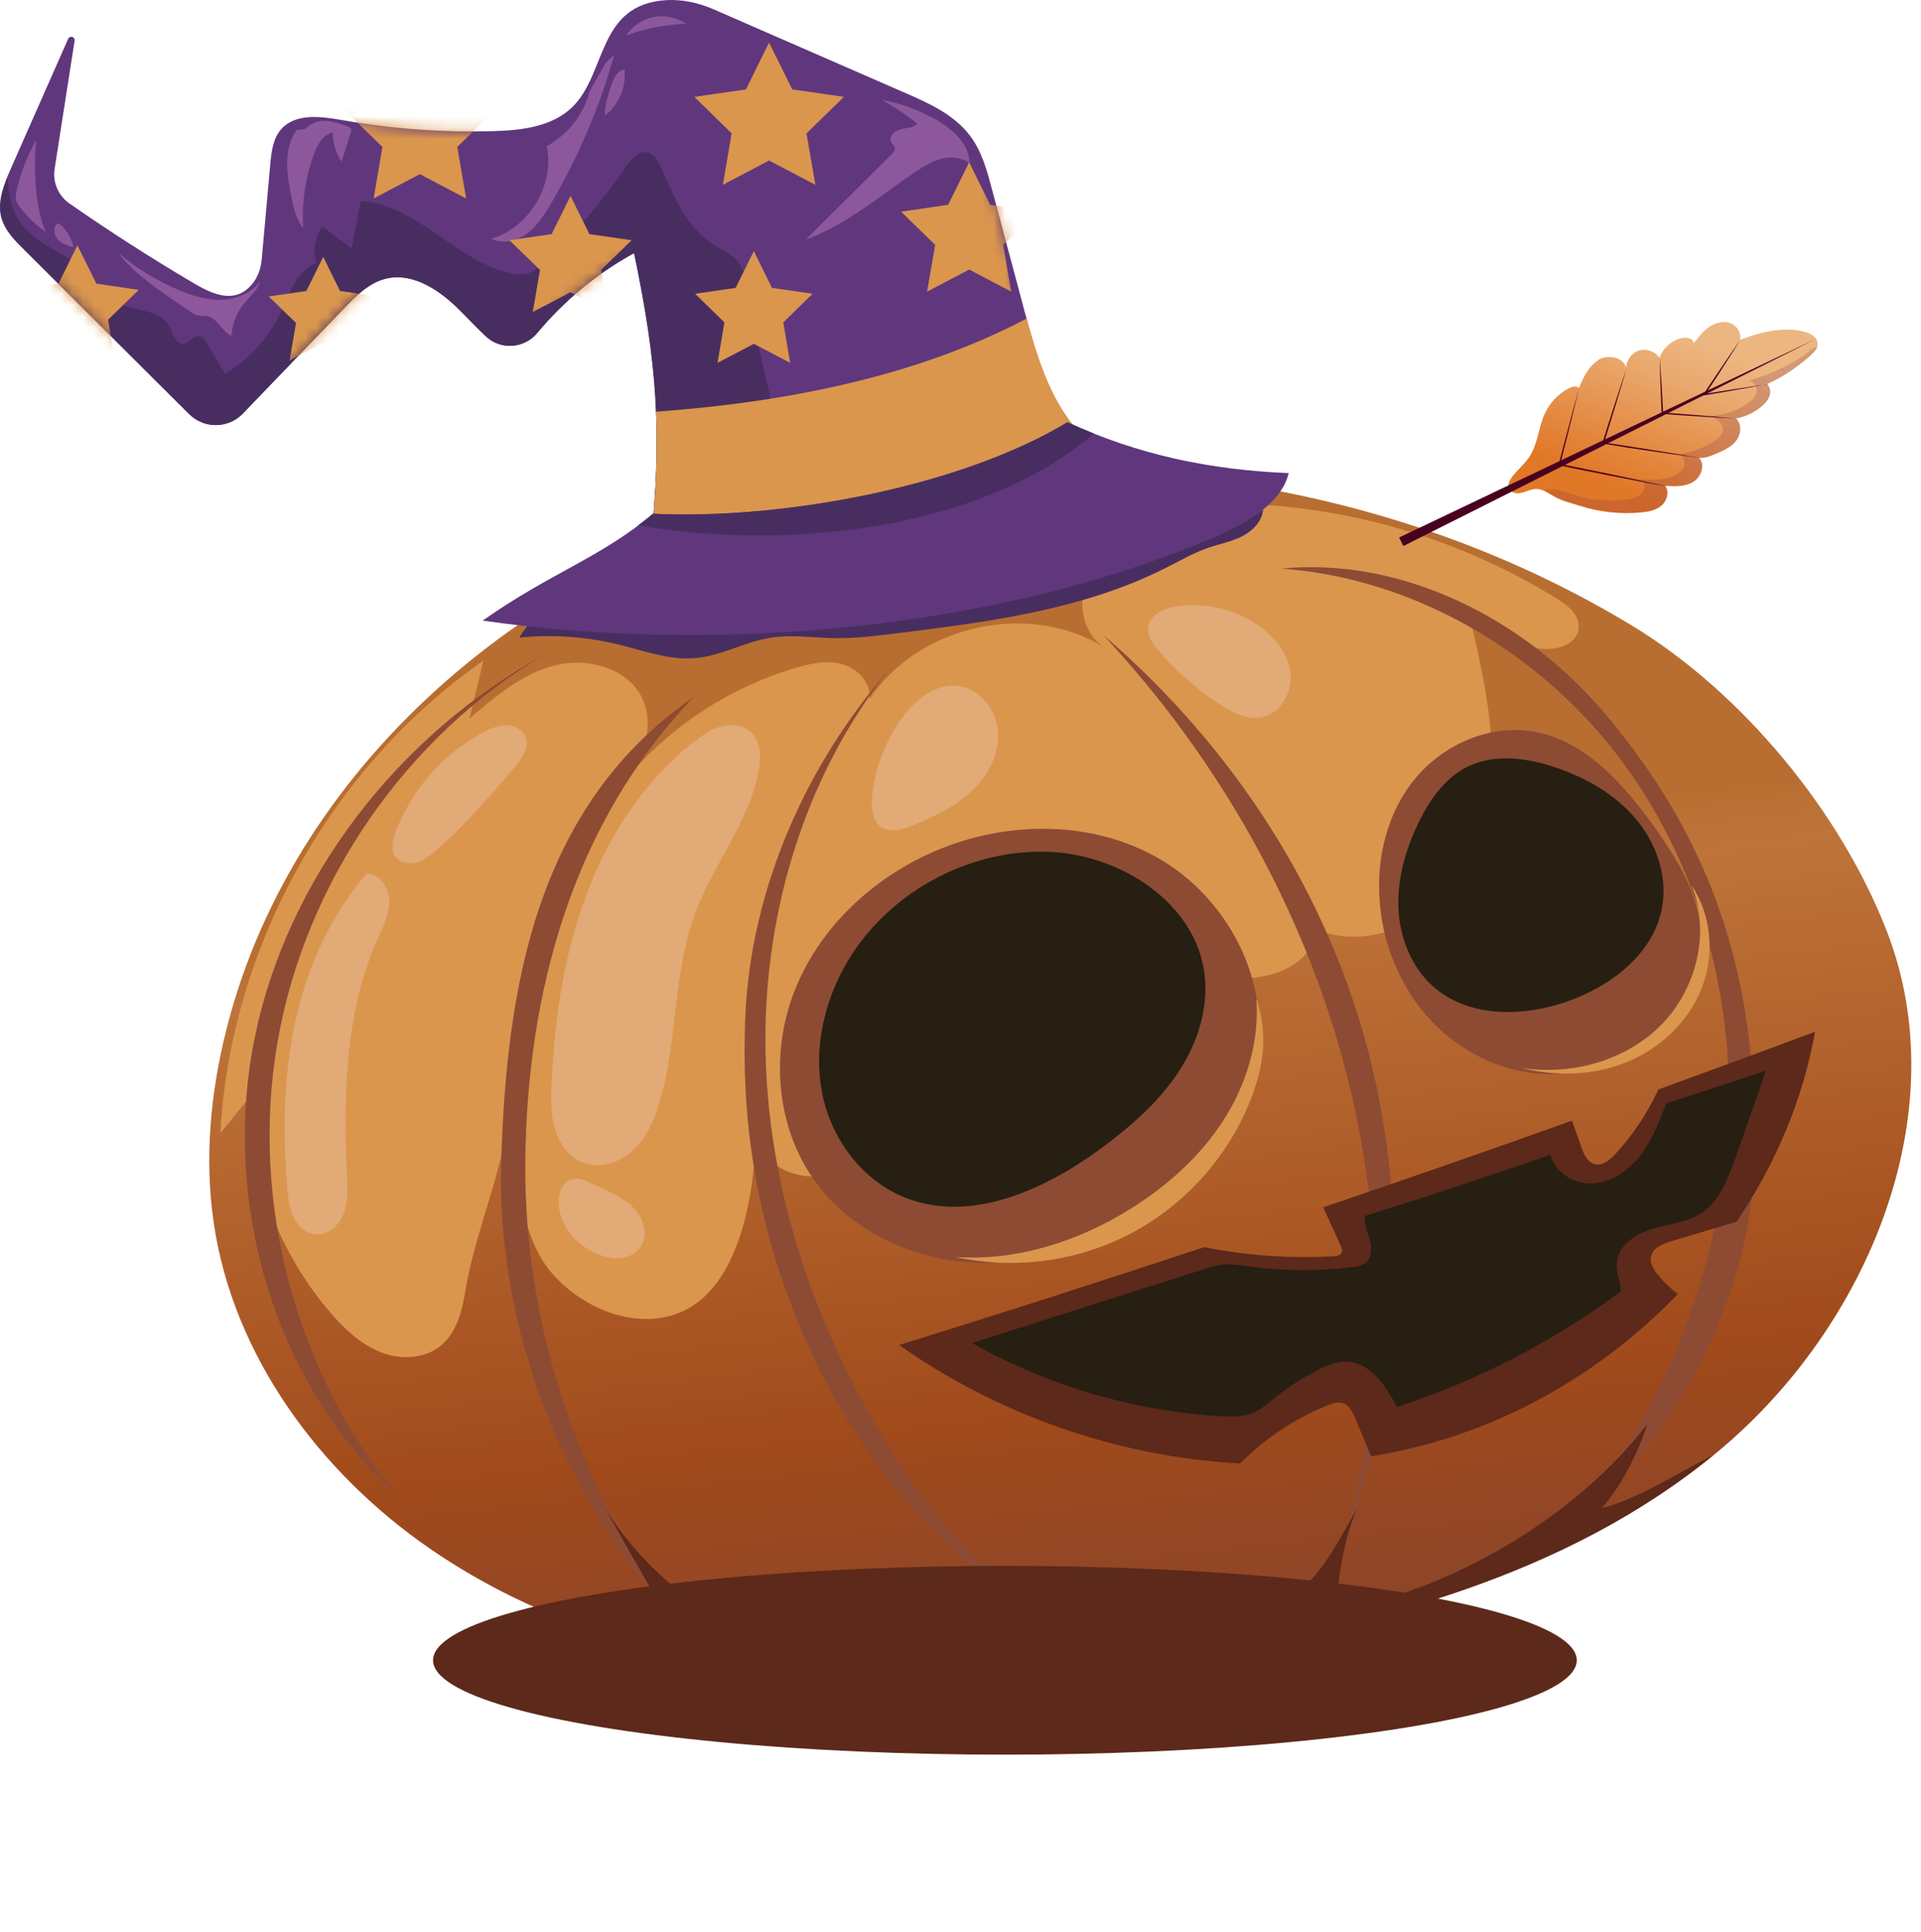 <?xml version="1.0" encoding="UTF-8"?> <svg xmlns="http://www.w3.org/2000/svg" width="173" height="174" viewBox="0 0 173 174" fill="none"> <path d="M19.25 110.142C21.009 122.102 28.82 132.652 38.779 139.492C58.029 152.712 83.389 152.662 106.47 149.112C123.73 146.462 141.39 141.822 154.8 130.632C168.21 119.442 176.23 100.262 169.96 83.952C165.8 73.132 156.89 62.342 146.97 56.332C125.37 43.242 98.559 39.382 73.84 44.532C49.109 49.682 26.61 68.132 20.41 92.622C18.959 98.332 18.39 104.312 19.25 110.132V110.142Z" fill="url(#paint0_linear_1763_810)"></path> <path d="M43.519 59.492C29.749 69.122 20.759 85.272 19.839 102.052C20.689 101.002 21.539 99.952 22.399 98.892C22.509 105.942 25.189 112.932 29.809 118.262C31.069 119.712 32.519 121.072 34.309 121.772C36.099 122.462 38.299 122.372 39.759 121.122C41.239 119.862 41.659 117.782 41.979 115.862C42.739 111.422 44.849 106.352 45.609 101.902C46.839 106.232 46.799 111.352 49.779 114.732C52.759 118.112 57.929 120.002 61.899 117.872C66.519 115.382 67.869 107.912 68.049 102.672C69.339 105.742 73.299 106.832 76.149 105.122C80.759 102.342 83.449 97.342 86.609 92.982C89.769 88.622 94.289 84.422 99.669 84.672C103.269 84.842 106.459 86.992 109.959 87.832C113.459 88.672 118.159 87.282 118.559 83.702C122.489 85.312 127.249 83.762 130.139 80.652C133.029 77.542 134.249 73.162 134.339 68.922C134.429 64.672 133.489 60.482 132.559 56.332C134.429 56.122 136.059 57.492 137.809 58.182C139.559 58.862 142.259 58.202 142.169 56.322C142.119 55.232 141.109 54.462 140.179 53.892C130.999 48.192 120.169 45.192 109.369 45.352C107.649 45.382 105.769 45.542 104.519 46.722C103.259 47.902 103.249 50.422 104.859 51.032C102.989 49.462 99.829 49.812 98.349 51.752C96.859 53.692 97.339 56.822 99.339 58.232C92.549 54.092 82.669 56.322 78.299 62.962C78.489 61.542 77.279 60.222 75.899 59.822C74.519 59.422 73.039 59.732 71.659 60.142C65.929 61.822 60.709 65.172 56.779 69.672C58.089 67.762 58.829 65.242 57.939 63.102C56.759 60.252 53.069 59.162 50.079 59.892C47.079 60.622 44.619 62.692 42.279 64.702C42.689 62.982 43.109 61.252 43.519 59.532V59.492Z" fill="#DA964D"></path> <path d="M62.499 62.742C48.19 72.602 45.65 89.042 45.139 104.352C44.63 119.672 50.849 135.632 61.59 146.562C52.27 134.682 47.15 119.582 47.309 104.492C47.469 89.402 51.55 74.122 62.499 62.742Z" fill="#8D4B34"></path> <path d="M35.96 134.882C26.62 123.652 22.5 108.242 24.99 93.852C27.48 79.462 36.53 66.332 49.11 58.892C35.93 66.112 25.77 79.042 22.87 93.792C19.98 108.542 24.8 124.812 35.96 134.882Z" fill="#8D4B34"></path> <path d="M80.45 130.912C73.71 120.292 69.36 108.002 68.96 95.432C68.56 82.862 72.28 70.022 80.15 60.202C72.62 68.762 67.65 79.992 67.13 91.372C66.61 102.762 68.81 113.212 73.85 123.432C78.62 133.122 87.51 143.362 97.73 146.842C90.28 143.992 84.72 137.632 80.45 130.902V130.912Z" fill="#8D4B34"></path> <path d="M120.139 141.772C125.879 127.382 127.159 110.692 123.469 95.652C119.769 80.602 111.109 67.272 99.359 57.182C109.749 68.312 117.489 81.972 121.269 96.712C125.049 111.462 124.809 127.282 120.149 141.772H120.139Z" fill="#8D4B34"></path> <path d="M115.37 51.192C127.22 52.062 138.4 58.552 145.64 67.982C152.88 77.412 156.24 89.572 155.64 101.442C155.03 113.312 150.59 124.852 143.69 134.532C149.86 130.372 154.65 120.992 156.6 113.812C158.55 106.632 158.39 99.812 157.36 92.442C155.84 81.532 151.55 72.512 144.42 64.122C137.28 55.732 126.35 50.152 115.38 51.192H115.37Z" fill="#8D4B34"></path> <path d="M106.47 149.112C123.54 146.492 140.97 141.912 154.33 131.002C151.42 132.452 147.39 135.062 144.23 135.802C146.24 133.632 147.82 130.022 148.35 128.242C141.89 136.632 130.66 143.222 120.23 145.062C120.53 142.322 120.94 138.652 122.25 135.802C119.14 141.002 117.78 145.652 106.68 147.252C94.98 148.942 92.94 145.242 88.24 141.412C89.4 143.812 91.99 145.342 90.59 147.202C89.19 149.072 86.72 149.752 84.41 150.042C72.78 151.532 60.52 145.662 54.39 135.662C56.05 138.582 57.71 141.502 59.38 144.422C59.89 145.312 60.41 146.412 59.93 147.322C59.62 147.922 59.02 148.192 58.35 148.282C73.65 152.332 90.6 151.542 106.48 149.102L106.47 149.112Z" fill="#5C291A"></path> <path d="M31.25 106.002C30.92 98.732 31.05 91.202 34 84.552C34.48 83.462 35.05 82.362 35.05 81.172C35.05 79.982 34.24 78.682 33.05 78.632C29.74 82.412 27.64 87.152 26.58 92.062C25.51 96.972 25.45 102.052 25.88 107.062C25.96 107.932 26.05 108.822 26.43 109.602C26.81 110.382 27.53 111.062 28.4 111.152C29.51 111.262 30.53 110.372 30.94 109.332C31.35 108.292 31.3 107.132 31.25 106.022V106.002Z" fill="#E1AA77"></path> <path d="M47.369 66.422C47.119 65.722 46.339 65.312 45.589 65.312C44.839 65.312 44.129 65.622 43.479 65.972C39.909 67.872 37.079 71.102 35.639 74.882C35.369 75.602 35.159 76.472 35.589 77.112C35.989 77.692 36.799 77.852 37.479 77.672C38.159 77.492 38.729 77.042 39.259 76.582C41.879 74.322 44.139 71.672 46.379 69.032C47.009 68.292 47.689 67.342 47.359 66.422H47.369Z" fill="#E1AA77"></path> <path d="M62.57 66.732C58.02 70.262 54.77 75.282 52.76 80.682C50.75 86.082 49.93 91.852 49.67 97.612C49.61 98.962 49.58 100.332 49.96 101.632C50.34 102.932 51.18 104.152 52.43 104.672C53.96 105.302 55.79 104.722 57 103.602C58.21 102.472 58.9 100.902 59.38 99.312C61.06 93.772 60.58 87.702 62.59 82.272C64.2 77.912 67.36 74.152 68.3 69.602C68.57 68.292 68.57 66.732 67.55 65.872C66.86 65.272 65.84 65.182 64.95 65.412C64.06 65.642 63.29 66.182 62.57 66.742V66.732Z" fill="#E1AA77"></path> <path d="M82.24 74.312C84.1 73.542 85.96 72.672 87.45 71.302C88.939 69.932 89.999 67.992 89.889 65.982C89.779 63.972 88.269 61.992 86.269 61.762C84.219 61.522 82.37 63.042 81.169 64.722C79.71 66.772 78.79 69.202 78.54 71.702C78.439 72.712 78.54 73.922 79.379 74.482C80.21 75.032 81.32 74.692 82.24 74.312Z" fill="#E1AA77"></path> <path d="M105.99 54.592C104.85 54.752 103.54 55.332 103.4 56.472C103.3 57.262 103.82 57.982 104.33 58.582C105.97 60.492 107.88 62.172 110.01 63.522C111.06 64.192 112.27 64.812 113.51 64.622C115.28 64.342 116.43 62.362 116.22 60.582C116.01 58.802 114.75 57.292 113.27 56.282C111.17 54.852 108.52 54.232 106 54.592H105.99Z" fill="#E1AA77"></path> <path d="M50.31 108.252C50.32 110.332 51.92 112.172 53.86 112.942C54.48 113.192 55.16 113.352 55.83 113.292C56.5 113.232 57.17 112.942 57.59 112.412C58.16 111.692 58.17 110.642 57.79 109.812C57.41 108.982 56.7 108.342 55.92 107.872C55.14 107.392 54.29 107.052 53.47 106.652C52.85 106.342 52.17 105.992 51.5 106.182C50.68 106.422 50.31 107.392 50.31 108.242V108.252Z" fill="#E1AA77"></path> <path d="M149.299 114.792C148.919 114.322 148.559 113.752 148.679 113.152C148.839 112.362 149.749 111.992 150.519 111.762C152.479 111.182 154.439 110.592 156.389 110.012C159.879 104.862 162.359 99.052 163.459 92.902C158.769 94.662 154.059 96.392 149.349 98.102C148.369 100.232 147.049 102.212 145.459 103.932C144.959 104.472 144.279 105.032 143.579 104.822C142.949 104.642 142.639 103.932 142.419 103.312C142.139 102.512 141.859 101.712 141.569 100.912C134.119 103.572 126.659 106.172 119.169 108.712C119.689 109.852 120.199 110.982 120.719 112.122C120.819 112.342 120.919 112.602 120.809 112.812C120.679 113.062 120.359 113.112 120.079 113.122C116.189 113.342 112.269 113.062 108.449 112.302C99.319 115.322 90.159 118.272 80.969 121.112C89.939 127.442 100.769 131.202 111.689 131.782C113.909 129.532 116.599 127.732 119.539 126.552C120.009 126.362 120.539 126.192 121.009 126.372C121.549 126.582 121.819 127.162 122.039 127.692C122.519 128.842 122.999 129.992 123.479 131.142C125.789 130.752 128.089 130.222 130.339 129.512C138.199 127.032 145.389 122.462 151.099 116.522C150.429 116.012 149.819 115.432 149.289 114.782L149.299 114.792Z" fill="#5C291A"></path> <path d="M156.249 104.392C157.179 101.732 158.109 99.072 159.029 96.412C156.029 97.402 153.029 98.392 150.029 99.382C149.429 100.982 148.819 102.592 147.789 103.962C146.769 105.322 145.259 106.422 143.559 106.562C141.859 106.692 140.029 105.642 139.629 103.982C134.089 105.902 128.519 107.742 122.919 109.492C122.849 110.232 123.179 110.952 123.369 111.672C123.559 112.392 123.539 113.292 122.939 113.742C122.629 113.982 122.219 114.042 121.829 114.092C118.679 114.492 115.489 114.462 112.349 114.022C111.699 113.932 111.049 113.822 110.389 113.852C109.639 113.892 108.919 114.122 108.209 114.352C101.319 116.542 94.429 118.742 87.539 120.932C94.359 124.782 102.069 127.052 109.889 127.522C110.879 127.582 111.919 127.602 112.829 127.222C113.529 126.932 114.109 126.422 114.699 125.942C115.899 124.982 117.179 124.142 118.539 123.432C119.429 122.972 120.389 122.552 121.389 122.622C123.489 122.762 124.829 124.842 125.819 126.692C133.039 124.332 139.869 120.802 145.969 116.282C145.939 115.412 145.539 114.572 145.609 113.712C145.729 112.132 147.319 111.092 148.829 110.642C150.339 110.192 151.999 110.062 153.309 109.172C154.879 108.102 155.599 106.192 156.219 104.392H156.249Z" fill="#261F12"></path> <path d="M124.369 82.342C124.889 85.932 126.459 89.382 128.969 92.002C131.469 94.622 134.909 96.372 138.529 96.672C142.809 97.032 147.209 95.272 150.079 92.082C151.929 90.022 153.159 87.332 153.179 84.552C153.199 80.812 151.109 77.412 148.919 74.372C146.189 70.582 142.799 66.732 138.199 65.892C134.089 65.142 129.729 67.132 127.179 70.442C124.629 73.752 123.779 78.192 124.379 82.332L124.369 82.342Z" fill="#8D4B34"></path> <path d="M129.139 88.892C132.319 91.652 137.139 91.572 141.109 90.192C145.089 88.812 148.919 85.872 149.679 81.732C150.199 78.892 149.159 75.902 147.289 73.702C145.419 71.502 142.809 70.022 140.079 69.102C137.499 68.232 134.569 67.842 132.139 69.052C130.109 70.072 128.729 72.052 127.739 74.102C126.579 76.502 125.819 79.142 125.939 81.802C126.059 84.462 127.119 87.142 129.139 88.892Z" fill="#261F12"></path> <path d="M152.319 79.702C154.069 83.902 152.799 89.062 149.589 92.302C146.379 95.532 141.509 96.862 137.009 96.162C140.149 96.962 143.539 96.852 146.539 95.622C149.529 94.392 152.079 91.992 153.249 88.982C154.429 85.972 154.149 82.372 152.319 79.702Z" fill="#DA964D"></path> <path d="M83.569 76.922C78.229 79.392 73.679 83.772 71.539 89.262C69.399 94.742 69.869 101.312 73.239 106.142C76.729 111.152 83.009 113.852 89.119 113.722C95.229 113.592 101.099 110.862 105.719 106.872C109.229 103.842 112.179 99.932 113.099 95.382C114.519 88.352 110.529 80.812 104.289 77.262C98.059 73.712 90.079 73.902 83.569 76.922Z" fill="#8D4B34"></path> <path d="M94.819 76.722C87.239 76.272 79.569 80.542 75.959 87.222C74.059 90.732 73.239 94.912 74.119 98.812C74.999 102.712 77.679 106.252 81.369 107.782C87.369 110.262 94.209 107.112 99.409 103.222C101.929 101.332 104.349 99.212 106.089 96.592C107.839 93.962 108.879 90.772 108.469 87.642C107.639 81.372 101.119 77.102 94.819 76.722Z" fill="#261F12"></path> <path d="M86.069 113.192C91.439 114.372 97.219 113.562 102.059 110.952C106.899 108.342 110.749 103.952 112.709 98.812C113.219 97.472 113.609 96.072 113.729 94.632C113.859 93.042 113.659 91.432 113.139 89.922C113.439 93.742 112.269 97.612 110.199 100.842C108.139 104.072 105.209 106.702 101.969 108.752C97.239 111.742 91.649 113.572 86.059 113.182L86.069 113.192Z" fill="#DA964D"></path> <path d="M62.55 59.272C64.94 59.072 67.11 57.772 69.48 57.412C71.34 57.132 73.23 57.432 75.11 57.462C76.99 57.502 78.85 57.262 80.72 57.032C89.03 56.002 97.53 54.912 105 51.132C106.26 50.492 107.49 49.782 108.82 49.322C109.83 48.982 110.89 48.782 111.84 48.302C112.79 47.822 113.65 46.972 113.75 45.912C107.4 44.312 100.71 44.752 94.26 45.912C87.82 47.072 81.52 48.932 75.09 50.162C68.85 51.362 62.5 51.962 56.14 51.952C54.74 51.952 53.31 51.932 52.01 52.442C51.1 52.802 50.3 53.402 49.58 54.062C48.5 55.052 47.55 56.182 46.76 57.412C49.77 57.112 52.83 57.332 55.76 58.052C58 58.602 60.23 59.452 62.53 59.262L62.55 59.272Z" fill="#482E60"></path> <path d="M17.04 37.292C18.38 38.622 20.549 38.602 21.86 37.242L30.989 27.752C32.059 26.642 33.209 25.482 34.7 25.102C37.039 24.502 39.389 25.992 41.13 27.672C42.029 28.542 42.88 29.492 43.8 30.332C45.13 31.542 47.219 31.372 48.37 29.992C50.789 27.072 53.77 24.612 57.099 22.792C59.179 32.742 59.65 39.142 58.569 49.242C69.409 51.682 86.2 49.552 103.26 42.432C100.03 41.952 97.32 39.612 95.6 36.832C93.889 34.052 93.019 30.842 92.18 27.692C91.23 24.132 90.279 20.582 89.329 17.022C88.889 15.372 88.43 13.672 87.409 12.292C85.98 10.342 83.659 9.292 81.439 8.332L64.249 0.832C62.91 0.252 61.459 -0.068 60.01 0.012C53.76 0.392 54.669 6.572 51.55 9.632C49.719 11.432 46.929 11.742 44.359 11.812C39.819 11.932 35.27 11.602 30.799 10.812C28.88 10.472 26.57 10.182 25.299 11.662C24.57 12.512 24.439 13.692 24.34 14.802C24.079 17.652 23.829 20.492 23.57 23.342C23.5 24.152 23.23 24.952 22.709 25.582C21.16 27.442 19.119 26.482 17.5 25.532C13.659 23.272 9.9 20.862 6.24 18.312C5.24 17.612 4.73 16.402 4.92 15.202L6.72 3.662C6.77 3.312 6.29 3.172 6.14 3.492L0.98 15.172C0.36 16.582 -0.28 18.142 0.13 19.622C0.44 20.742 1.29 21.612 2.12 22.432L17.029 37.292H17.04Z" fill="#60377D"></path> <path d="M0.149 19.622C0.459 20.742 1.31 21.612 2.139 22.432L17.049 37.292C18.39 38.622 20.559 38.602 21.869 37.242L31 27.752C32.069 26.642 33.219 25.482 34.709 25.102C37.05 24.502 39.4 25.992 41.139 27.672C42.039 28.542 42.889 29.492 43.809 30.332C45.139 31.542 47.23 31.372 48.38 29.992C50.809 27.072 53.779 24.612 57.109 22.792C59.19 32.742 59.66 39.142 58.58 49.242C62.77 50.182 67.859 50.442 73.499 49.992C70.84 42.102 68.749 34.022 67.269 25.822C67.129 25.042 66.98 24.232 66.51 23.612C65.93 22.852 64.98 22.482 64.18 21.972C61.819 20.472 60.69 17.692 59.559 15.132C59.289 14.522 58.929 13.842 58.279 13.722C57.469 13.572 56.83 14.342 56.359 15.022C54.239 18.122 51.779 21.002 49.05 23.582C48.62 23.992 48.16 24.402 47.599 24.592C46.959 24.802 46.249 24.692 45.599 24.522C40.859 23.222 37.4 18.392 32.489 18.092C32.219 19.522 31.95 20.942 31.669 22.372C30.779 21.712 29.899 21.062 29.009 20.402C28.36 21.352 28.16 22.592 28.48 23.692C26.739 24.302 26.099 26.362 25.32 28.042C24.239 30.362 22.459 32.342 20.27 33.662C19.73 32.752 19.2 31.842 18.66 30.932C18.48 30.622 18.239 30.272 17.88 30.262C17.369 30.232 17.049 30.892 16.54 30.952C15.809 31.042 15.589 30.022 15.249 29.382C14.44 27.832 12.159 28.062 10.61 27.262C9.389 26.632 8.659 25.352 7.66 24.402C5.859 22.692 3.139 22.002 1.76 19.942C0.97 18.772 0.769 17.392 0.679 15.962C0.19 17.162 -0.191 18.432 0.149 19.662V19.622Z" fill="#482E60"></path> <path d="M58.58 49.232C69.42 51.672 86.21 49.542 103.27 42.422C100.04 41.942 97.33 39.602 95.61 36.822C94.08 34.332 93.23 31.512 92.46 28.682C82.4 33.982 70.53 36.242 59.08 37.072C59.24 40.822 59.07 44.652 58.58 49.242V49.232Z" fill="#DA964D"></path> <path d="M43.459 55.882C63.38 58.752 87.2 56.922 105.999 49.712C109.589 48.332 115.159 46.342 116.059 42.602C109.019 42.312 102.529 40.972 96.139 38.022C86.32 43.932 70.26 46.812 58.809 46.262C54.02 50.272 49.65 51.532 43.469 55.882H43.459Z" fill="#60377D"></path> <path d="M98.52 39.042C97.72 38.722 96.93 38.382 96.13 38.022C86.31 43.932 70.25 46.812 58.8 46.262C58.35 46.632 57.91 46.982 57.47 47.312C70.74 49.592 88.19 47.842 98.52 39.042Z" fill="#482E60"></path> <path d="M61.79 2.142C60.95 1.562 59.87 1.342 58.87 1.532C57.87 1.722 56.95 2.342 56.39 3.192C58.12 2.552 59.95 2.202 61.79 2.142Z" fill="#8D579B"></path> <path d="M82.619 11.162C82.209 11.532 81.599 11.512 81.059 11.652C80.529 11.792 79.979 12.362 80.269 12.832C80.359 12.982 80.519 13.082 80.569 13.252C80.649 13.512 80.439 13.762 80.249 13.942C77.689 16.482 75.129 19.032 72.569 21.572C76.199 20.262 79.189 17.672 82.389 15.512C83.129 15.012 83.899 14.532 84.769 14.302C85.639 14.072 86.619 14.162 87.319 14.712C87.319 13.022 85.869 11.692 84.399 10.842C82.859 9.942 81.159 9.312 79.399 8.982C80.529 9.602 81.609 10.332 82.609 11.142L82.619 11.162Z" fill="#8D579B"></path> <path d="M27.249 11.672C27.089 11.692 26.909 11.642 26.769 11.712C26.669 11.762 26.609 11.852 26.549 11.952C25.489 13.692 25.869 15.912 26.279 17.902C26.469 18.822 26.679 19.802 27.309 20.502C27.169 18.252 27.499 15.972 28.279 13.852C28.589 13.022 29.089 12.112 29.959 11.952C29.969 12.872 30.249 13.792 30.759 14.562C31.039 13.692 31.319 12.812 31.589 11.942C31.629 11.832 31.659 11.702 31.609 11.592C31.559 11.492 31.449 11.442 31.339 11.402C30.229 10.972 28.879 10.562 27.919 11.262C27.699 11.422 27.499 11.632 27.239 11.672H27.249Z" fill="#8D579B"></path> <path d="M3.27 12.592C2.47 14.012 1.87 15.542 1.51 17.122C1.44 17.412 1.38 17.712 1.45 18.002C1.51 18.242 1.65 18.452 1.8 18.642C2.46 19.512 3.25 20.282 4.14 20.912C3.13 18.722 3 14.992 3.27 12.592Z" fill="#8D579B"></path> <path d="M5.029 20.272C4.759 20.692 4.919 21.282 5.279 21.632C5.639 21.982 6.139 22.142 6.619 22.272C6.469 21.512 6.069 20.802 5.499 20.272C5.409 20.182 5.279 20.102 5.159 20.142C5.099 20.162 5.059 20.212 5.029 20.262V20.272Z" fill="#8D579B"></path> <path d="M10.64 22.752C11.98 24.512 13.83 25.792 15.65 27.042C16.14 27.372 16.62 27.712 17.11 28.042C17.35 28.212 17.6 28.382 17.89 28.422C18.12 28.462 18.35 28.422 18.57 28.442C19.55 28.562 19.95 29.832 20.84 30.252C20.9 29.192 21.31 28.152 21.98 27.332C22.51 26.682 23.23 26.112 23.44 25.302C22.68 26.382 21.32 26.942 20 26.992C18.68 27.042 17.38 26.652 16.16 26.142C14.16 25.312 12.28 24.162 10.64 22.752Z" fill="#8D579B"></path> <path d="M53.09 8.242C52.559 10.322 51.13 12.142 49.239 13.152C49.98 16.642 47.66 20.512 44.23 21.502C45.26 22.002 46.539 21.702 47.459 21.022C48.38 20.342 49.02 19.352 49.599 18.362C52.08 14.162 54.01 9.632 55.319 4.932C55.059 5.182 54.789 5.432 54.529 5.682L53.09 8.242Z" fill="#8D579B"></path> <path d="M54.48 10.402C55.73 9.452 56.419 7.812 56.239 6.252C55.599 6.322 55.28 7.022 55.07 7.632C54.76 8.532 54.45 9.452 54.48 10.402Z" fill="#8D579B"></path> <mask id="mask0_1763_810" style="mask-type:luminance" maskUnits="userSpaceOnUse" x="0" y="0" width="104" height="51"> <path d="M17.04 37.292C18.38 38.622 20.549 38.602 21.86 37.242L30.989 27.752C32.059 26.642 33.209 25.482 34.7 25.102C37.039 24.502 39.389 25.992 41.13 27.672C42.029 28.542 42.88 29.492 43.8 30.332C45.13 31.542 47.219 31.372 48.37 29.992C50.789 27.072 53.77 24.612 57.099 22.792C59.179 32.742 59.65 39.142 58.569 49.242C69.409 51.682 86.2 49.552 103.26 42.432C100.03 41.952 97.32 39.612 95.6 36.832C93.889 34.052 93.019 30.842 92.18 27.692C91.23 24.132 90.279 20.582 89.329 17.022C88.889 15.372 88.43 13.672 87.409 12.292C85.98 10.342 83.659 9.292 81.439 8.332L64.249 0.832C62.91 0.252 61.459 -0.068 60.01 0.012C53.76 0.392 54.669 6.572 51.55 9.632C49.719 11.432 46.929 11.742 44.359 11.812C39.819 11.932 35.27 11.602 30.799 10.812C28.88 10.472 26.57 10.182 25.299 11.662C24.57 12.512 24.439 13.692 24.34 14.802C24.079 17.652 23.829 20.492 23.57 23.342C23.5 24.152 23.23 24.952 22.709 25.582C21.16 27.442 19.119 26.482 17.5 25.532C13.659 23.272 9.9 20.862 6.24 18.312C5.24 17.612 4.73 16.402 4.92 15.202L6.72 3.662C6.77 3.312 6.29 3.172 6.14 3.492L0.98 15.172C0.36 16.582 -0.28 18.142 0.13 19.622C0.44 20.742 1.29 21.612 2.12 22.432L17.029 37.292H17.04Z" fill="white"></path> </mask> <g mask="url(#mask0_1763_810)"> <path d="M87.28 14.612L89.17 18.442L93.41 19.062L90.34 22.052L91.07 26.262L87.28 24.272L83.49 26.262L84.22 22.052L81.15 19.062L85.39 18.442L87.28 14.612Z" fill="#DA964D"></path> <path d="M67.89 22.612L69.52 25.922L73.18 26.452L70.54 29.032L71.16 32.672L67.89 30.962L64.62 32.672L65.24 29.032L62.6 26.452L66.25 25.922L67.89 22.612Z" fill="#DA964D"></path> <path d="M69.26 3.832L71.35 8.052L76 8.722L72.63 12.012L73.43 16.642L69.26 14.452L65.1 16.642L65.89 12.012L62.53 8.722L67.18 8.052L69.26 3.832Z" fill="#DA964D"></path> <path d="M51.38 17.642L53.08 21.082L56.88 21.632L54.13 24.312L54.78 28.092L51.38 26.312L47.98 28.092L48.63 24.312L45.88 21.632L49.68 21.082L51.38 17.642Z" fill="#DA964D"></path> <path d="M37.81 5.052L39.89 9.272L44.55 9.942L41.18 13.232L41.98 17.872L37.81 15.682L33.65 17.872L34.44 13.232L31.07 9.942L35.73 9.272L37.81 5.052Z" fill="#DA964D"></path> <path d="M29.11 23.132L30.62 26.202L34.01 26.692L31.56 29.082L32.14 32.462L29.11 30.872L26.08 32.462L26.66 29.082L24.2 26.692L27.59 26.202L29.11 23.132Z" fill="#DA964D"></path> <path d="M6.97 22.092L8.68 25.542L12.49 26.102L9.73 28.792L10.38 32.582L6.97 30.792L3.56 32.582L4.21 28.792L1.45 26.102L5.27 25.542L6.97 22.092Z" fill="#DA964D"></path> </g> <g filter="url(#filter0_f_1763_810)"> <ellipse cx="90.5" cy="149.5" rx="51.5" ry="8.5" fill="#5C291A"></ellipse> </g> <path d="M143.93 32.449C143.05 32.989 142.6 33.989 142.2 34.929C141.93 34.709 141.53 34.829 141.22 34.999C140.31 35.489 139.57 36.279 139.13 37.219C138.54 38.479 138.5 39.969 137.74 41.129C137.3 41.799 136.65 42.309 136.17 42.949C135.94 43.259 135.74 43.669 135.91 44.019C136.1 44.409 136.63 44.479 137.04 44.379C137.46 44.279 137.85 44.049 138.27 44.029C138.49 44.019 138.7 44.059 138.89 44.129C139.32 44.289 139.7 44.589 140.1 44.789C140.77 45.139 141.57 45.329 142.3 45.559C144.06 46.119 145.93 46.319 147.76 46.149C148.42 46.089 149.12 45.959 149.62 45.529C150.12 45.099 150.36 44.279 149.94 43.749C150.8 43.809 151.72 43.849 152.46 43.409C153.2 42.969 153.59 41.839 152.99 41.219C153.5 41.289 154 41.089 154.47 40.889C155.16 40.599 155.87 40.289 156.33 39.709C156.79 39.129 156.88 38.179 156.32 37.689C157.18 37.539 158 37.149 158.66 36.579C158.95 36.329 159.22 36.029 159.34 35.669C159.46 35.309 159.41 34.869 159.13 34.599C160.57 33.939 161.9 33.049 163.08 31.979C163.3 31.779 163.53 31.539 163.63 31.269C163.67 31.159 163.69 31.049 163.69 30.939C163.67 30.349 163.03 29.999 162.46 29.859C160.55 29.389 158.53 29.909 156.69 30.609C156.87 29.979 156.39 29.279 155.76 29.079C155.13 28.879 154.43 29.079 153.89 29.459C153.35 29.839 152.94 30.369 152.54 30.899C152.5 30.479 151.93 30.349 151.51 30.429C150.57 30.619 149.76 31.329 149.45 32.229C149.07 31.649 148.29 31.359 147.62 31.559C146.95 31.759 146.46 32.429 146.46 33.119C146.18 32.129 144.77 31.889 143.89 32.429L143.93 32.449Z" fill="url(#paint1_linear_1763_810)"></path> <path d="M126.38 49.169L163.57 30.499L126 48.399L126.38 49.169Z" fill="#490020"></path> <path d="M149.98 43.759C149.58 43.669 149.19 43.579 148.79 43.499C148.39 43.409 148 43.329 147.6 43.239L145.22 42.739L142.83 42.249L141.64 42.009L140.44 41.769L140.49 41.849L140.93 40.129C141.08 39.559 141.22 38.979 141.36 38.409C141.5 37.829 141.65 37.259 141.79 36.679C141.93 36.099 142.07 35.529 142.21 34.949C142.05 35.519 141.89 36.089 141.74 36.659C141.58 37.229 141.43 37.799 141.28 38.379C141.13 38.949 140.97 39.519 140.82 40.099L140.37 41.819L140.35 41.889H140.42L141.61 42.149L142.8 42.389L145.19 42.869L147.58 43.329C147.98 43.409 148.38 43.479 148.78 43.559C149.18 43.639 149.58 43.709 149.98 43.779V43.759Z" fill="#490020"></path> <path d="M153.03 41.229C152.67 41.169 152.31 41.099 151.95 41.039L150.87 40.859L148.71 40.509L146.55 40.169L144.39 39.839L144.44 39.929L144.96 38.239L145.22 37.389L145.48 36.539L145.99 34.849C146.16 34.279 146.33 33.719 146.49 33.149C146.3 33.709 146.12 34.269 145.93 34.829L145.38 36.509L145.11 37.349L144.84 38.189L144.31 39.879L144.29 39.949H144.37L146.53 40.299L148.69 40.619L150.85 40.929L151.93 41.079C152.29 41.129 152.65 41.179 153.01 41.229H153.03Z" fill="#490020"></path> <path d="M156.36 37.699C156.08 37.669 155.81 37.639 155.53 37.618C155.25 37.589 154.98 37.569 154.7 37.538L153.04 37.398C152.49 37.358 151.94 37.309 151.38 37.269L150.55 37.209L149.72 37.148L149.78 37.209L149.71 35.968C149.69 35.559 149.66 35.139 149.64 34.728C149.61 34.319 149.59 33.898 149.56 33.489C149.53 33.078 149.5 32.658 149.47 32.248C149.47 32.658 149.49 33.078 149.5 33.489C149.51 33.898 149.53 34.319 149.54 34.728C149.56 35.139 149.57 35.559 149.59 35.968L149.64 37.209V37.269H149.7L150.53 37.328L151.36 37.389C151.91 37.428 152.47 37.468 153.02 37.498L154.68 37.599C154.96 37.618 155.23 37.629 155.51 37.648C155.79 37.669 156.06 37.678 156.34 37.688L156.36 37.699Z" fill="#490020"></path> <path d="M159.16 34.609C158.68 34.669 158.21 34.749 157.73 34.809L156.3 35.029C155.82 35.099 155.35 35.179 154.88 35.249L153.46 35.479L153.53 35.579L154.34 34.349C154.61 33.939 154.88 33.529 155.14 33.109L155.94 31.869C156.2 31.449 156.47 31.039 156.72 30.619C156.44 31.019 156.16 31.429 155.88 31.829L155.05 33.049C154.77 33.459 154.5 33.869 154.23 34.269L153.41 35.499L153.32 35.629L153.47 35.599L154.89 35.359C155.36 35.279 155.84 35.199 156.31 35.109L157.73 34.859C158.2 34.769 158.68 34.689 159.15 34.589L159.16 34.609Z" fill="#490020"></path> <path opacity="0.2" d="M157.17 36.499C156.21 37.069 155.1 37.389 153.99 37.429C154.57 37.709 155.26 38.169 155.15 38.799C155.09 39.139 154.81 39.389 154.54 39.589C153.51 40.339 152.27 40.799 151 40.889C151.54 40.869 151.85 41.599 151.63 42.089C151.4 42.579 150.86 42.839 150.34 42.989C149.47 43.239 148.53 43.279 147.64 43.109C148.15 43.239 148.24 43.999 147.9 44.399C147.56 44.799 147 44.909 146.48 44.969C145 45.139 143.47 45.089 142.04 44.649C141.43 44.459 140.83 44.209 140.2 44.099C139.78 44.029 139.35 44.039 138.93 44.099C139.36 44.259 139.74 44.559 140.14 44.759C140.81 45.109 141.61 45.299 142.34 45.529C144.1 46.089 145.97 46.289 147.8 46.119C148.46 46.059 149.16 45.929 149.66 45.499C150.16 45.069 150.4 44.249 149.98 43.719C150.84 43.779 151.76 43.819 152.5 43.379C153.24 42.939 153.63 41.809 153.03 41.189C153.54 41.259 154.04 41.059 154.51 40.859C155.2 40.569 155.91 40.259 156.37 39.679C156.83 39.099 156.92 38.149 156.36 37.659C157.22 37.509 158.04 37.119 158.7 36.549C158.99 36.299 159.26 35.999 159.38 35.639C159.5 35.279 159.45 34.839 159.17 34.569C160.61 33.909 161.94 33.019 163.12 31.949C163.34 31.749 163.57 31.509 163.67 31.239C163.24 31.239 162.81 31.759 162.48 31.989C161.96 32.339 161.41 32.659 160.85 32.949C159.74 33.529 158.56 33.979 157.35 34.309C157.84 34.189 158.29 34.789 158.19 35.299C158.09 35.819 157.64 36.189 157.18 36.449L157.17 36.499Z" fill="#772246"></path> <defs> <filter id="filter0_f_1763_810" x="23" y="125" width="135" height="49" filterUnits="userSpaceOnUse" color-interpolation-filters="sRGB"> <feFlood flood-opacity="0" result="BackgroundImageFix"></feFlood> <feBlend mode="normal" in="SourceGraphic" in2="BackgroundImageFix" result="shape"></feBlend> <feGaussianBlur stdDeviation="8" result="effect1_foregroundBlur_1763_810"></feGaussianBlur> </filter> <linearGradient id="paint0_linear_1763_810" x1="92.99" y1="77.742" x2="102.77" y2="166.292" gradientUnits="userSpaceOnUse"> <stop stop-color="#B96E31"></stop> <stop offset="0.06" stop-color="#BE7439"></stop> <stop offset="0.56" stop-color="#A14A1B"></stop> <stop offset="0.99" stop-color="#794037"></stop> </linearGradient> <linearGradient id="paint1_linear_1763_810" x1="157.37" y1="18.499" x2="146.14" y2="46.459" gradientUnits="userSpaceOnUse"> <stop offset="0.43" stop-color="#ECB681"></stop> <stop offset="0.57" stop-color="#E9A86D"></stop> <stop offset="0.83" stop-color="#E38439"></stop> <stop offset="0.92" stop-color="#E17828"></stop> </linearGradient> </defs> </svg> 